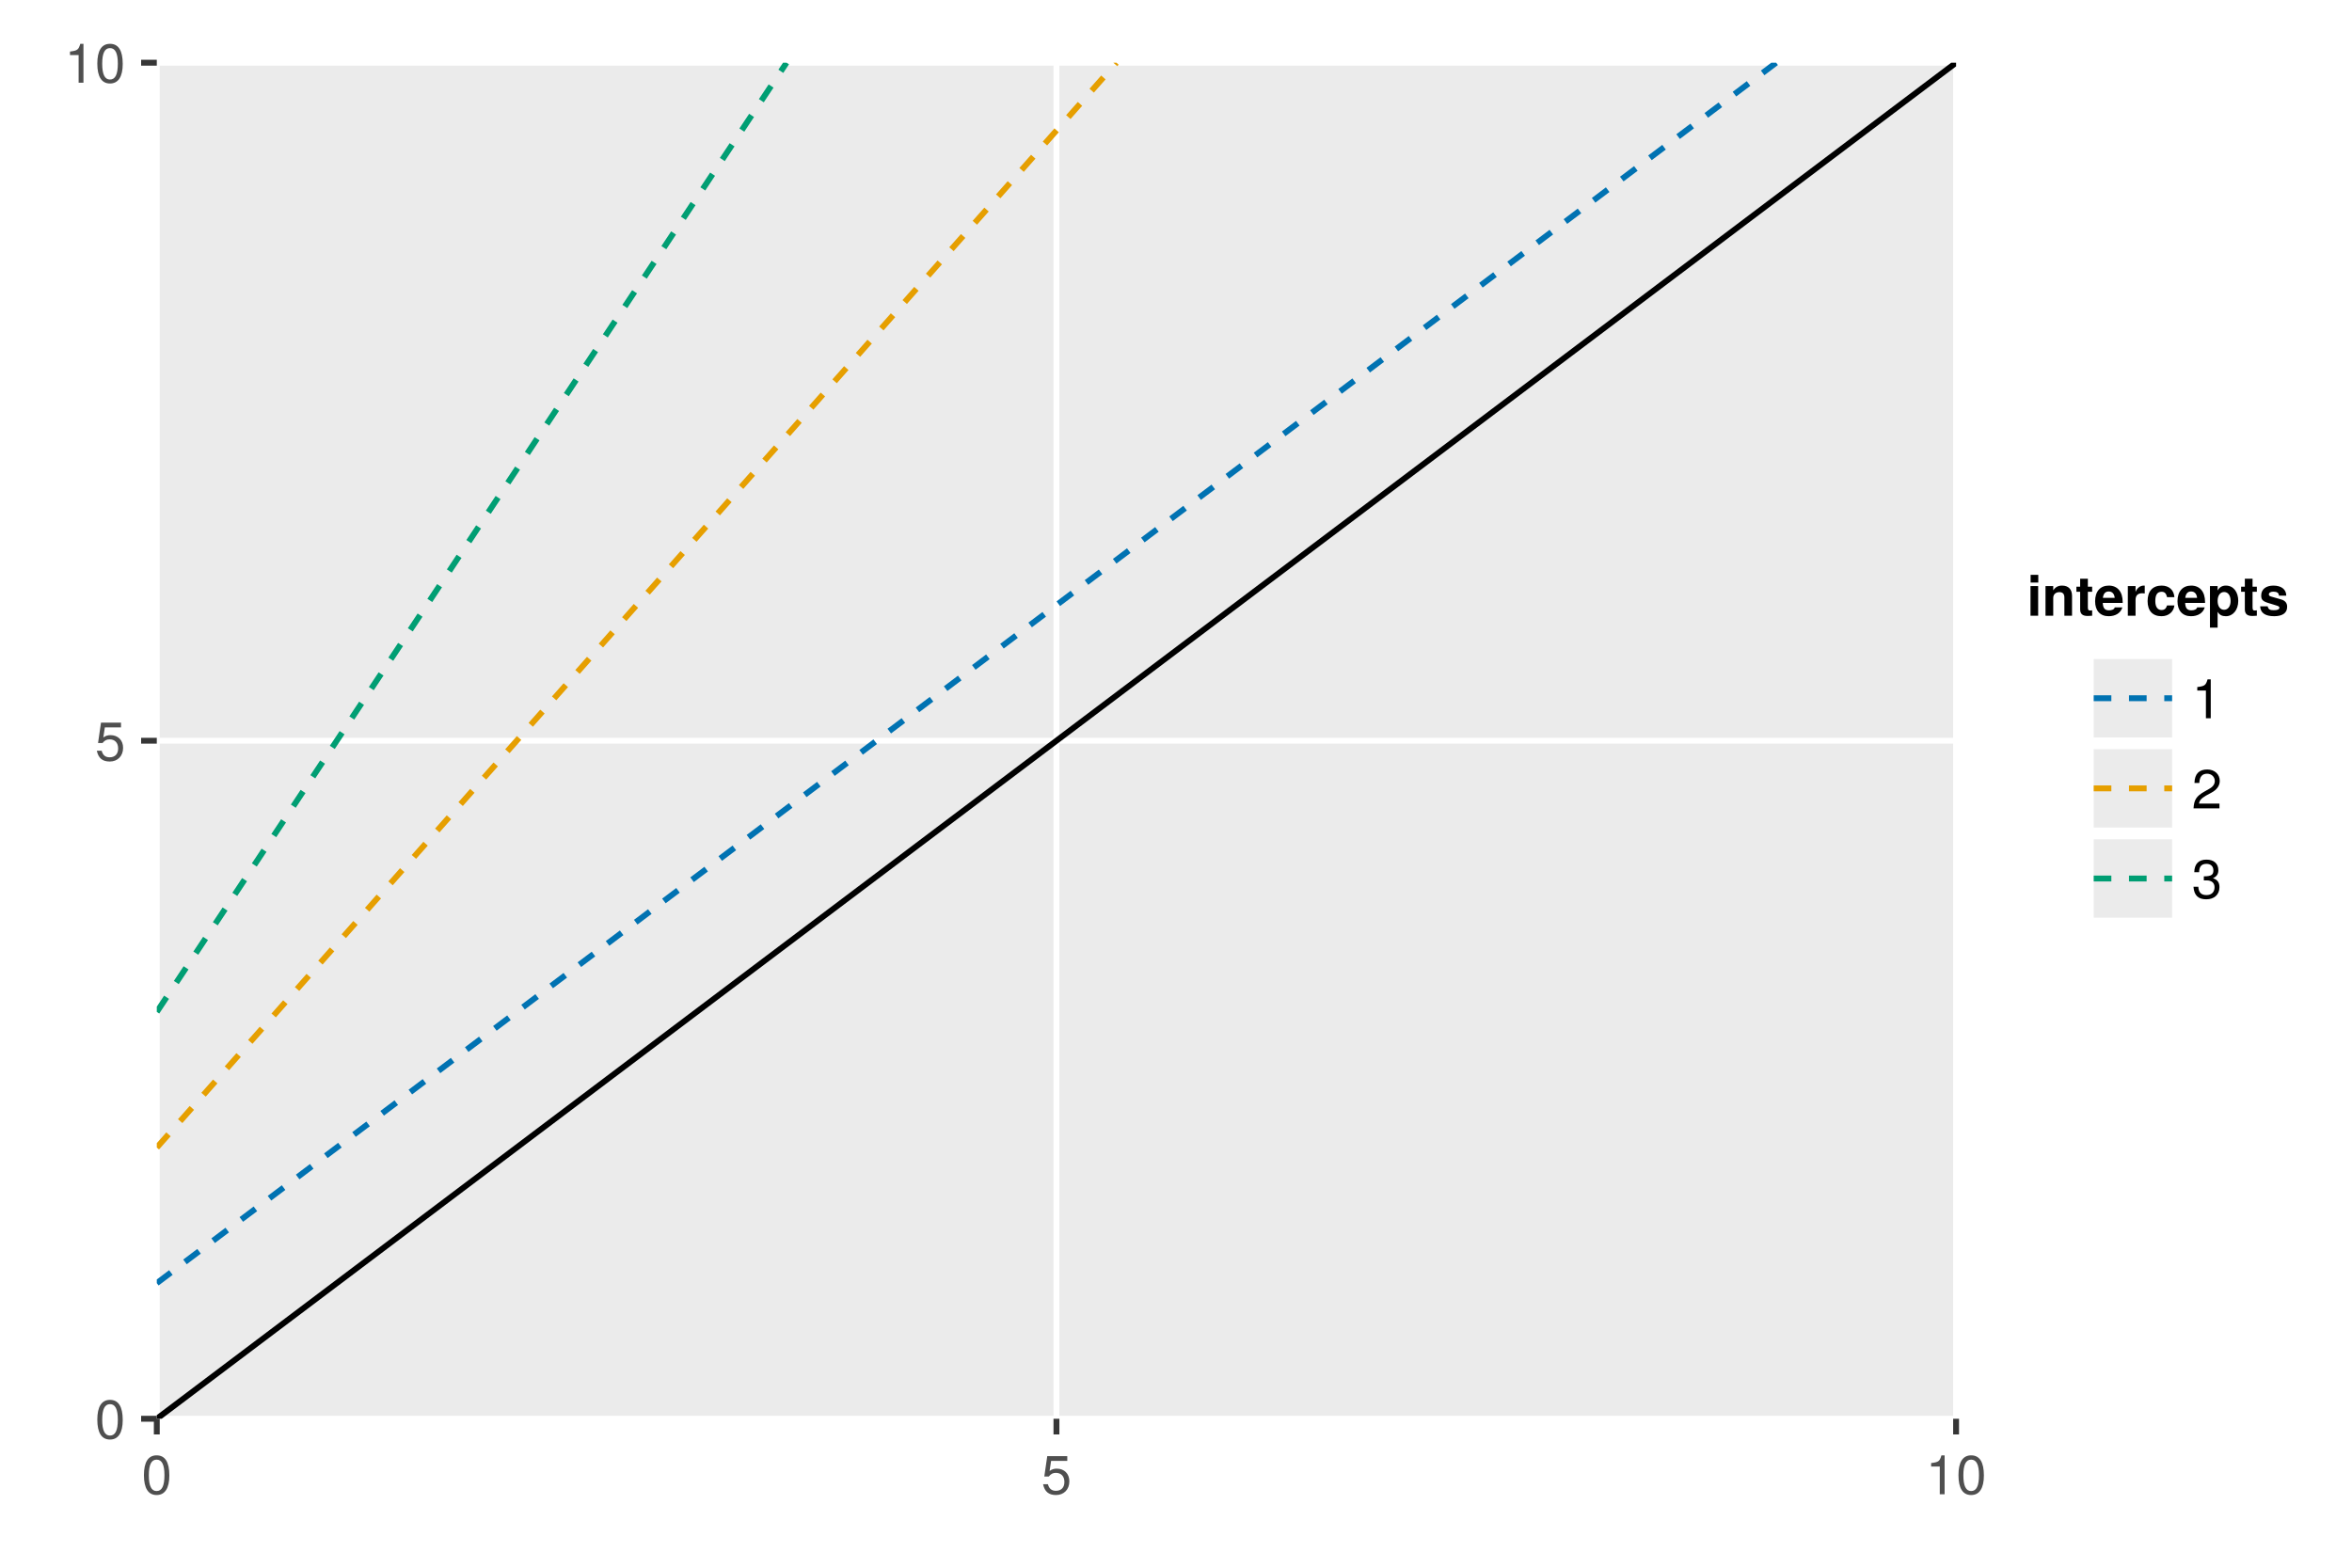 <?xml version="1.0" encoding="UTF-8"?>
<svg xmlns="http://www.w3.org/2000/svg" xmlns:xlink="http://www.w3.org/1999/xlink" width="600" height="400" viewBox="0 0 600 400">
<defs>
<g>
<g id="glyph-0-0-36b69a38">
<path d="M 7.094 -4.781 C 7.094 -1.516 5.953 0.203 3.844 0.203 C 1.719 0.203 0.609 -1.516 0.609 -4.859 C 0.609 -8.188 1.703 -9.922 3.844 -9.922 C 6 -9.922 7.094 -8.219 7.094 -4.781 Z M 5.844 -4.891 C 5.844 -7.547 5.188 -8.828 3.844 -8.828 C 2.516 -8.828 1.859 -7.562 1.859 -4.844 C 1.859 -2.125 2.516 -0.812 3.828 -0.812 C 5.188 -0.812 5.844 -2.078 5.844 -4.891 Z M 5.844 -4.891 "/>
</g>
<g id="glyph-1-0-36b69a38">
<path d="M 7.188 -3.297 C 7.188 -1.188 5.781 0.203 3.781 0.203 C 2.016 0.203 0.891 -0.578 0.484 -2.547 C 0.484 -2.547 1.719 -2.547 1.719 -2.547 C 2.016 -1.422 2.672 -0.875 3.75 -0.875 C 5.094 -0.875 5.922 -1.688 5.922 -3.125 C 5.922 -4.594 5.078 -5.453 3.75 -5.453 C 2.984 -5.453 2.5 -5.203 1.938 -4.516 C 1.938 -4.516 0.797 -4.516 0.797 -4.516 C 0.797 -4.516 1.547 -9.719 1.547 -9.719 C 1.547 -9.719 6.656 -9.719 6.656 -9.719 C 6.656 -9.719 6.656 -8.5 6.656 -8.5 C 6.656 -8.5 2.531 -8.5 2.531 -8.5 C 2.531 -8.5 2.141 -5.938 2.141 -5.938 C 2.719 -6.359 3.281 -6.531 3.969 -6.531 C 5.875 -6.531 7.188 -5.25 7.188 -3.297 Z M 7.188 -3.297 "/>
</g>
<g id="glyph-2-0-36b69a38">
<path d="M 4.859 0 C 4.859 0 3.625 0 3.625 0 C 3.625 0 3.625 -7.062 3.625 -7.062 C 3.625 -7.062 1.422 -7.062 1.422 -7.062 C 1.422 -7.062 1.422 -7.953 1.422 -7.953 C 3.328 -8.188 3.609 -8.406 4.047 -9.922 C 4.047 -9.922 4.859 -9.922 4.859 -9.922 C 4.859 -9.922 4.859 0 4.859 0 Z M 4.859 0 "/>
</g>
<g id="glyph-3-0-36b69a38">
<path d="M 7.094 -4.781 C 7.094 -1.516 5.953 0.203 3.844 0.203 C 1.719 0.203 0.609 -1.516 0.609 -4.859 C 0.609 -8.188 1.703 -9.922 3.844 -9.922 C 6 -9.922 7.094 -8.219 7.094 -4.781 Z M 5.844 -4.891 C 5.844 -7.547 5.188 -8.828 3.844 -8.828 C 2.516 -8.828 1.859 -7.562 1.859 -4.844 C 1.859 -2.125 2.516 -0.812 3.828 -0.812 C 5.188 -0.812 5.844 -2.078 5.844 -4.891 Z M 5.844 -4.891 "/>
</g>
<g id="glyph-4-0-36b69a38">
<path d="M 7.094 -4.781 C 7.094 -1.516 5.953 0.203 3.844 0.203 C 1.719 0.203 0.609 -1.516 0.609 -4.859 C 0.609 -8.188 1.703 -9.922 3.844 -9.922 C 6 -9.922 7.094 -8.219 7.094 -4.781 Z M 5.844 -4.891 C 5.844 -7.547 5.188 -8.828 3.844 -8.828 C 2.516 -8.828 1.859 -7.562 1.859 -4.844 C 1.859 -2.125 2.516 -0.812 3.828 -0.812 C 5.188 -0.812 5.844 -2.078 5.844 -4.891 Z M 5.844 -4.891 "/>
</g>
<g id="glyph-4-1-36b69a38">
<path d="M 7.188 -3.297 C 7.188 -1.188 5.781 0.203 3.781 0.203 C 2.016 0.203 0.891 -0.578 0.484 -2.547 C 0.484 -2.547 1.719 -2.547 1.719 -2.547 C 2.016 -1.422 2.672 -0.875 3.75 -0.875 C 5.094 -0.875 5.922 -1.688 5.922 -3.125 C 5.922 -4.594 5.078 -5.453 3.75 -5.453 C 2.984 -5.453 2.5 -5.203 1.938 -4.516 C 1.938 -4.516 0.797 -4.516 0.797 -4.516 C 0.797 -4.516 1.547 -9.719 1.547 -9.719 C 1.547 -9.719 6.656 -9.719 6.656 -9.719 C 6.656 -9.719 6.656 -8.5 6.656 -8.5 C 6.656 -8.5 2.531 -8.5 2.531 -8.5 C 2.531 -8.5 2.141 -5.938 2.141 -5.938 C 2.719 -6.359 3.281 -6.531 3.969 -6.531 C 5.875 -6.531 7.188 -5.25 7.188 -3.297 Z M 7.188 -3.297 "/>
</g>
<g id="glyph-5-0-36b69a38">
<path d="M 4.859 0 C 4.859 0 3.625 0 3.625 0 C 3.625 0 3.625 -7.062 3.625 -7.062 C 3.625 -7.062 1.422 -7.062 1.422 -7.062 C 1.422 -7.062 1.422 -7.953 1.422 -7.953 C 3.328 -8.188 3.609 -8.406 4.047 -9.922 C 4.047 -9.922 4.859 -9.922 4.859 -9.922 C 4.859 -9.922 4.859 0 4.859 0 Z M 4.859 0 "/>
</g>
<g id="glyph-6-0-36b69a38">
<path d="M 2.891 0 C 2.891 0 0.938 0 0.938 0 C 0.938 0 0.938 -7.562 0.938 -7.562 C 0.938 -7.562 2.891 -7.562 2.891 -7.562 C 2.891 -7.562 2.891 0 2.891 0 Z M 2.922 -8.469 C 2.922 -8.469 0.969 -8.469 0.969 -8.469 C 0.969 -8.469 0.969 -10.438 0.969 -10.438 C 0.969 -10.438 2.922 -10.438 2.922 -10.438 C 2.922 -10.438 2.922 -8.469 2.922 -8.469 Z M 2.922 -8.469 "/>
</g>
<g id="glyph-6-1-36b69a38">
<path d="M 7.641 0 C 7.641 0 5.688 0 5.688 0 C 5.688 0 5.688 -4.656 5.688 -4.656 C 5.688 -5.562 5.266 -6.016 4.422 -6.016 C 3.469 -6.016 2.844 -5.438 2.844 -4.531 C 2.844 -4.531 2.844 0 2.844 0 C 2.844 0 0.875 0 0.875 0 C 0.875 0 0.875 -7.562 0.875 -7.562 C 0.875 -7.562 2.844 -7.562 2.844 -7.562 C 2.844 -7.562 2.844 -6.469 2.844 -6.469 C 3.406 -7.312 4.094 -7.688 5.109 -7.688 C 6.719 -7.688 7.641 -6.734 7.641 -5.062 C 7.641 -5.062 7.641 0 7.641 0 Z M 7.641 0 "/>
</g>
<g id="glyph-6-2-36b69a38">
<path d="M 7.344 -3.5 C 7.344 -3.5 7.344 -3.266 7.344 -3.266 C 7.344 -3.266 2.266 -3.266 2.266 -3.266 C 2.328 -1.797 2.906 -1.375 3.844 -1.375 C 4.547 -1.375 5.172 -1.578 5.328 -2.125 C 5.328 -2.125 7.266 -2.125 7.266 -2.125 C 6.828 -0.641 5.453 0.125 3.766 0.125 C 1.625 0.125 0.312 -1.266 0.312 -3.688 C 0.312 -6.219 1.641 -7.688 3.812 -7.688 C 6.031 -7.688 7.344 -6.109 7.344 -3.5 Z M 5.312 -4.562 C 5.203 -5.641 4.625 -6.188 3.781 -6.188 C 2.906 -6.188 2.422 -5.609 2.297 -4.562 C 2.297 -4.562 5.312 -4.562 5.312 -4.562 Z M 5.312 -4.562 "/>
</g>
<g id="glyph-6-3-36b69a38">
<path d="M 7.312 -2.625 C 7.125 -1.016 5.859 0.125 4.016 0.125 C 1.781 0.125 0.469 -1.234 0.469 -3.719 C 0.469 -6.297 1.797 -7.688 4.047 -7.688 C 5.938 -7.688 7.172 -6.578 7.312 -4.734 C 7.312 -4.734 5.438 -4.734 5.438 -4.734 C 5.203 -5.719 4.828 -6.109 4.031 -6.109 C 2.797 -6.109 2.438 -5.109 2.438 -3.719 C 2.438 -2.25 3.031 -1.453 4.031 -1.453 C 4.781 -1.453 5.188 -1.828 5.438 -2.625 C 5.438 -2.625 7.312 -2.625 7.312 -2.625 Z M 7.312 -2.625 "/>
</g>
<g id="glyph-6-4-36b69a38">
<path d="M 8.031 -3.781 C 8.031 -1.484 6.688 0.125 4.875 0.125 C 3.922 0.125 3.25 -0.172 2.766 -1.016 C 2.766 -1.016 2.766 3.047 2.766 3.047 C 2.766 3.047 0.812 3.047 0.812 3.047 C 0.812 3.047 0.812 -7.562 0.812 -7.562 C 0.812 -7.562 2.766 -7.562 2.766 -7.562 C 2.766 -7.562 2.766 -6.438 2.766 -6.438 C 3.25 -7.281 3.922 -7.688 4.875 -7.688 C 6.844 -7.688 8.031 -6.016 8.031 -3.781 Z M 6.078 -3.75 C 6.078 -5.188 5.422 -6.047 4.422 -6.047 C 3.438 -6.047 2.766 -5.188 2.766 -3.781 C 2.766 -2.359 3.438 -1.516 4.422 -1.516 C 5.391 -1.516 6.078 -2.375 6.078 -3.75 Z M 6.078 -3.75 "/>
</g>
<g id="glyph-6-5-36b69a38">
<path d="M 7.281 -2.234 C 7.281 -0.719 6.109 0.125 3.969 0.125 C 1.688 0.125 0.469 -0.734 0.406 -2.391 C 0.406 -2.391 2.328 -2.391 2.328 -2.391 C 2.484 -1.578 2.969 -1.406 3.859 -1.406 C 4.781 -1.406 5.312 -1.594 5.312 -2.062 C 5.312 -2.266 5.156 -2.422 4.656 -2.578 C 4.656 -2.578 2.328 -3.297 2.328 -3.297 C 0.922 -3.734 0.672 -4.234 0.672 -5.172 C 0.672 -6.719 1.859 -7.688 3.781 -7.688 C 5.812 -7.688 7.047 -6.719 7.062 -5.125 C 7.062 -5.125 5.188 -5.125 5.188 -5.125 C 5.172 -5.812 4.703 -6.141 3.766 -6.141 C 3.078 -6.141 2.625 -5.859 2.625 -5.453 C 2.625 -5.141 2.766 -5.016 3.312 -4.859 C 3.312 -4.859 5.797 -4.141 5.797 -4.141 C 6.797 -3.844 7.281 -3.203 7.281 -2.344 C 7.281 -2.344 7.281 -2.234 7.281 -2.234 Z M 7.281 -2.234 "/>
</g>
<g id="glyph-7-0-36b69a38">
<path d="M 4.219 0 C 3.859 0.016 3.516 0.062 3.078 0.062 C 1.797 0.062 1.156 -0.438 1.156 -1.625 C 1.156 -1.625 1.156 -6.109 1.156 -6.109 C 1.156 -6.109 0.203 -6.109 0.203 -6.109 C 0.203 -6.109 0.203 -7.406 0.203 -7.406 C 0.203 -7.406 1.156 -7.406 1.156 -7.406 C 1.156 -7.406 1.156 -9.438 1.156 -9.438 C 1.156 -9.438 3.125 -9.438 3.125 -9.438 C 3.125 -9.438 3.125 -7.406 3.125 -7.406 C 3.125 -7.406 4.219 -7.406 4.219 -7.406 C 4.219 -7.406 4.219 -6.109 4.219 -6.109 C 4.219 -6.109 3.125 -6.109 3.125 -6.109 C 3.125 -6.109 3.125 -2.156 3.125 -2.156 C 3.125 -1.484 3.25 -1.328 3.766 -1.328 C 3.906 -1.328 4.016 -1.344 4.219 -1.375 C 4.219 -1.375 4.219 0 4.219 0 Z M 4.219 0 "/>
</g>
<g id="glyph-7-1-36b69a38">
<path d="M 5.188 -5.688 C 4.906 -5.719 4.781 -5.734 4.562 -5.734 C 3.422 -5.734 2.844 -5.172 2.844 -4.016 C 2.844 -4.016 2.844 0 2.844 0 C 2.844 0 0.875 0 0.875 0 C 0.875 0 0.875 -7.562 0.875 -7.562 C 0.875 -7.562 2.844 -7.562 2.844 -7.562 C 2.844 -7.562 2.844 -6.078 2.844 -6.078 C 3.266 -7.094 4.047 -7.688 4.938 -7.688 C 5 -7.688 5.062 -7.688 5.188 -7.672 C 5.188 -7.672 5.188 -5.688 5.188 -5.688 Z M 5.188 -5.688 "/>
</g>
<g id="glyph-8-0-36b69a38">
<path d="M 4.859 0 C 4.859 0 3.625 0 3.625 0 C 3.625 0 3.625 -7.062 3.625 -7.062 C 3.625 -7.062 1.422 -7.062 1.422 -7.062 C 1.422 -7.062 1.422 -7.953 1.422 -7.953 C 3.328 -8.188 3.609 -8.406 4.047 -9.922 C 4.047 -9.922 4.859 -9.922 4.859 -9.922 C 4.859 -9.922 4.859 0 4.859 0 Z M 4.859 0 "/>
</g>
<g id="glyph-8-1-36b69a38">
<path d="M 7.078 -2.891 C 7.078 -1.016 5.766 0.203 3.719 0.203 C 1.688 0.203 0.609 -0.781 0.453 -3 C 0.453 -3 1.688 -3 1.688 -3 C 1.766 -1.547 2.422 -0.875 3.766 -0.875 C 5.047 -0.875 5.828 -1.625 5.828 -2.875 C 5.828 -3.969 5.125 -4.625 3.766 -4.625 C 3.766 -4.625 3.094 -4.625 3.094 -4.625 C 3.094 -4.625 3.094 -5.656 3.094 -5.656 C 5.062 -5.656 5.531 -6.094 5.531 -7.156 C 5.531 -8.203 4.875 -8.844 3.781 -8.844 C 2.516 -8.844 1.922 -8.188 1.891 -6.719 C 1.891 -6.719 0.656 -6.719 0.656 -6.719 C 0.703 -8.828 1.766 -9.922 3.766 -9.922 C 5.656 -9.922 6.797 -8.906 6.797 -7.203 C 6.797 -6.203 6.328 -5.562 5.406 -5.188 C 6.594 -4.781 7.078 -4.094 7.078 -2.891 Z M 7.078 -2.891 "/>
</g>
<g id="glyph-9-0-36b69a38">
<path d="M 7.156 -7.016 C 7.156 -5.797 6.438 -4.766 5.047 -4.016 C 5.047 -4.016 3.656 -3.266 3.656 -3.266 C 2.438 -2.547 1.984 -2.031 1.859 -1.219 C 1.859 -1.219 7.078 -1.219 7.078 -1.219 C 7.078 -1.219 7.078 0 7.078 0 C 7.078 0 0.469 0 0.469 0 C 0.594 -2.188 1.188 -3.125 3.266 -4.297 C 3.266 -4.297 4.547 -5.031 4.547 -5.031 C 5.438 -5.531 5.891 -6.203 5.891 -6.984 C 5.891 -8.047 5.047 -8.844 3.938 -8.844 C 2.719 -8.844 2.031 -8.141 1.938 -6.484 C 1.938 -6.484 0.703 -6.484 0.703 -6.484 C 0.766 -8.891 1.953 -9.922 3.969 -9.922 C 5.859 -9.922 7.156 -8.688 7.156 -7.016 Z M 7.156 -7.016 "/>
</g>
</g>
<clipPath id="clip-0-36b69a38">
<path clip-rule="nonzero" d="M 40 16 L 499 16 L 499 362 L 40 362 Z M 40 16 "/>
</clipPath>
<clipPath id="clip-1-36b69a38">
<path clip-rule="nonzero" d="M 40 16 L 456 16 L 456 330 L 40 330 Z M 40 16 "/>
</clipPath>
<clipPath id="clip-2-36b69a38">
<path clip-rule="nonzero" d="M 40 16 L 288 16 L 288 296 L 40 296 Z M 40 16 "/>
</clipPath>
<clipPath id="clip-3-36b69a38">
<path clip-rule="nonzero" d="M 40 16 L 204 16 L 204 261 L 40 261 Z M 40 16 "/>
</clipPath>
</defs>
<rect x="-60" y="-40" width="720" height="480" fill="rgb(100%, 100%, 100%)" fill-opacity="1"/>
<path fill-rule="nonzero" fill="rgb(92.157%, 92.157%, 92.157%)" fill-opacity="1" d="M 40 362 L 499 362 L 499 16 L 40 16 Z M 40 362 "/>
<path fill="none" stroke-width="1.5" stroke-linecap="butt" stroke-linejoin="miter" stroke="rgb(100%, 100%, 100%)" stroke-opacity="1" stroke-miterlimit="1.155" d="M 40 362 L 40 16 "/>
<path fill="none" stroke-width="1.5" stroke-linecap="butt" stroke-linejoin="miter" stroke="rgb(100%, 100%, 100%)" stroke-opacity="1" stroke-miterlimit="1.155" d="M 269.5 362 L 269.5 16 "/>
<path fill="none" stroke-width="1.5" stroke-linecap="butt" stroke-linejoin="miter" stroke="rgb(100%, 100%, 100%)" stroke-opacity="1" stroke-miterlimit="1.155" d="M 499 362 L 499 16 "/>
<path fill="none" stroke-width="1.5" stroke-linecap="butt" stroke-linejoin="miter" stroke="rgb(100%, 100%, 100%)" stroke-opacity="1" stroke-miterlimit="1.155" d="M 40 362 L 499 362 "/>
<path fill="none" stroke-width="1.5" stroke-linecap="butt" stroke-linejoin="miter" stroke="rgb(100%, 100%, 100%)" stroke-opacity="1" stroke-miterlimit="1.155" d="M 40 189 L 499 189 "/>
<path fill="none" stroke-width="1.5" stroke-linecap="butt" stroke-linejoin="miter" stroke="rgb(100%, 100%, 100%)" stroke-opacity="1" stroke-miterlimit="1.155" d="M 40 16 L 499 16 "/>
<g fill="rgb(30.98%, 30.98%, 30.98%)" fill-opacity="1">
<use xlink:href="#glyph-0-0-36b69a38" x="36.108" y="381.258"/>
</g>
<g fill="rgb(30.98%, 30.98%, 30.98%)" fill-opacity="1">
<use xlink:href="#glyph-1-0-36b69a38" x="265.608" y="381.258"/>
</g>
<g fill="rgb(30.98%, 30.98%, 30.98%)" fill-opacity="1">
<use xlink:href="#glyph-2-0-36b69a38" x="491.216" y="381.258"/>
</g>
<g fill="rgb(30.98%, 30.98%, 30.98%)" fill-opacity="1">
<use xlink:href="#glyph-3-0-36b69a38" x="499" y="381.258"/>
</g>
<g fill="rgb(30.98%, 30.98%, 30.98%)" fill-opacity="1">
<use xlink:href="#glyph-4-0-36b69a38" x="24.216" y="367.103"/>
</g>
<g fill="rgb(30.98%, 30.98%, 30.98%)" fill-opacity="1">
<use xlink:href="#glyph-4-1-36b69a38" x="24.216" y="194.103"/>
</g>
<g fill="rgb(30.98%, 30.98%, 30.98%)" fill-opacity="1">
<use xlink:href="#glyph-5-0-36b69a38" x="16.432" y="21.103"/>
</g>
<g fill="rgb(30.98%, 30.98%, 30.98%)" fill-opacity="1">
<use xlink:href="#glyph-4-0-36b69a38" x="24.216" y="21.103"/>
</g>
<g clip-path="url(#clip-0-36b69a38)">
<path fill="none" stroke-width="1.5" stroke-linecap="butt" stroke-linejoin="miter" stroke="rgb(0%, 0%, 0%)" stroke-opacity="1" stroke-miterlimit="1.155" d="M 40 362 L 499 16 "/>
</g>
<g clip-path="url(#clip-1-36b69a38)">
<path fill="none" stroke-width="1.5" stroke-linecap="butt" stroke-linejoin="miter" stroke="rgb(0%, 44.706%, 69.804%)" stroke-opacity="1" stroke-dasharray="4.5 4.5" stroke-miterlimit="1.155" d="M 40 327.398 L 453.102 16 "/>
</g>
<g clip-path="url(#clip-2-36b69a38)">
<path fill="none" stroke-width="1.5" stroke-linecap="butt" stroke-linejoin="miter" stroke="rgb(90.196%, 62.353%, 0%)" stroke-opacity="1" stroke-dasharray="4.5 4.5" stroke-miterlimit="1.155" d="M 40 292.801 L 284.801 16 "/>
</g>
<g clip-path="url(#clip-3-36b69a38)">
<path fill="none" stroke-width="1.5" stroke-linecap="butt" stroke-linejoin="miter" stroke="rgb(0%, 61.961%, 45.098%)" stroke-opacity="1" stroke-dasharray="4.5 4.5" stroke-miterlimit="1.155" d="M 40 258.199 L 200.648 16 "/>
</g>
<path fill-rule="nonzero" fill="rgb(92.157%, 92.157%, 92.157%)" fill-opacity="1" d="M 554.109 168.156 L 534.109 168.156 L 534.109 188.156 L 554.109 188.156 Z M 554.109 168.156 "/>
<path fill-rule="nonzero" fill="rgb(92.157%, 92.157%, 92.157%)" fill-opacity="1" d="M 554.109 191.156 L 534.109 191.156 L 534.109 211.156 L 554.109 211.156 Z M 554.109 191.156 "/>
<path fill-rule="nonzero" fill="rgb(92.157%, 92.157%, 92.157%)" fill-opacity="1" d="M 554.109 214.156 L 534.109 214.156 L 534.109 234.156 L 554.109 234.156 Z M 554.109 214.156 "/>
<path fill="none" stroke-width="1.5" stroke-linecap="butt" stroke-linejoin="miter" stroke="rgb(21.176%, 21.176%, 21.176%)" stroke-opacity="1" stroke-miterlimit="1.155" d="M 40 362 L 40 366 "/>
<path fill="none" stroke-width="1.5" stroke-linecap="butt" stroke-linejoin="miter" stroke="rgb(21.176%, 21.176%, 21.176%)" stroke-opacity="1" stroke-miterlimit="1.155" d="M 269.5 362 L 269.5 366 "/>
<path fill="none" stroke-width="1.5" stroke-linecap="butt" stroke-linejoin="miter" stroke="rgb(21.176%, 21.176%, 21.176%)" stroke-opacity="1" stroke-miterlimit="1.155" d="M 499 362 L 499 366 "/>
<path fill="none" stroke-width="1.5" stroke-linecap="butt" stroke-linejoin="miter" stroke="rgb(21.176%, 21.176%, 21.176%)" stroke-opacity="1" stroke-miterlimit="1.155" d="M 40 362 L 36 362 "/>
<path fill="none" stroke-width="1.5" stroke-linecap="butt" stroke-linejoin="miter" stroke="rgb(21.176%, 21.176%, 21.176%)" stroke-opacity="1" stroke-miterlimit="1.155" d="M 40 189 L 36 189 "/>
<path fill="none" stroke-width="1.5" stroke-linecap="butt" stroke-linejoin="miter" stroke="rgb(21.176%, 21.176%, 21.176%)" stroke-opacity="1" stroke-miterlimit="1.155" d="M 40 16 L 36 16 "/>
<path fill="none" stroke-width="1.5" stroke-linecap="butt" stroke-linejoin="miter" stroke="rgb(0%, 44.706%, 69.804%)" stroke-opacity="1" stroke-dasharray="4.5 4.5" stroke-miterlimit="2" d="M 534.109 178.156 L 554.109 178.156 "/>
<path fill="none" stroke-width="1.5" stroke-linecap="butt" stroke-linejoin="miter" stroke="rgb(90.196%, 62.353%, 0%)" stroke-opacity="1" stroke-dasharray="4.5 4.5" stroke-miterlimit="2" d="M 534.109 201.156 L 554.109 201.156 "/>
<path fill="none" stroke-width="1.5" stroke-linecap="butt" stroke-linejoin="miter" stroke="rgb(0%, 61.961%, 45.098%)" stroke-opacity="1" stroke-dasharray="4.5 4.5" stroke-miterlimit="2" d="M 534.109 224.156 L 554.109 224.156 "/>
<g fill="rgb(0%, 0%, 0%)" fill-opacity="1">
<use xlink:href="#glyph-6-0-36b69a38" x="517.047" y="157.103"/>
</g>
<g fill="rgb(0%, 0%, 0%)" fill-opacity="1">
<use xlink:href="#glyph-6-1-36b69a38" x="520.939" y="157.103"/>
</g>
<g fill="rgb(0%, 0%, 0%)" fill-opacity="1">
<use xlink:href="#glyph-7-0-36b69a38" x="529.493" y="157.103"/>
</g>
<g fill="rgb(0%, 0%, 0%)" fill-opacity="1">
<use xlink:href="#glyph-6-2-36b69a38" x="534.155" y="157.103"/>
</g>
<g fill="rgb(0%, 0%, 0%)" fill-opacity="1">
<use xlink:href="#glyph-7-1-36b69a38" x="541.939" y="157.103"/>
</g>
<g fill="rgb(0%, 0%, 0%)" fill-opacity="1">
<use xlink:href="#glyph-6-3-36b69a38" x="547.385" y="157.103"/>
</g>
<g fill="rgb(0%, 0%, 0%)" fill-opacity="1">
<use xlink:href="#glyph-6-2-36b69a38" x="555.169" y="157.103"/>
</g>
<g fill="rgb(0%, 0%, 0%)" fill-opacity="1">
<use xlink:href="#glyph-6-4-36b69a38" x="562.953" y="157.103"/>
</g>
<g fill="rgb(0%, 0%, 0%)" fill-opacity="1">
<use xlink:href="#glyph-7-0-36b69a38" x="571.507" y="157.103"/>
</g>
<g fill="rgb(0%, 0%, 0%)" fill-opacity="1">
<use xlink:href="#glyph-6-5-36b69a38" x="576.169" y="157.103"/>
</g>
<g fill="rgb(0%, 0%, 0%)" fill-opacity="1">
<use xlink:href="#glyph-8-0-36b69a38" x="559.108" y="183.258"/>
</g>
<g fill="rgb(0%, 0%, 0%)" fill-opacity="1">
<use xlink:href="#glyph-9-0-36b69a38" x="559.108" y="206.258"/>
</g>
<g fill="rgb(0%, 0%, 0%)" fill-opacity="1">
<use xlink:href="#glyph-8-1-36b69a38" x="559.108" y="229.258"/>
</g>
</svg>

